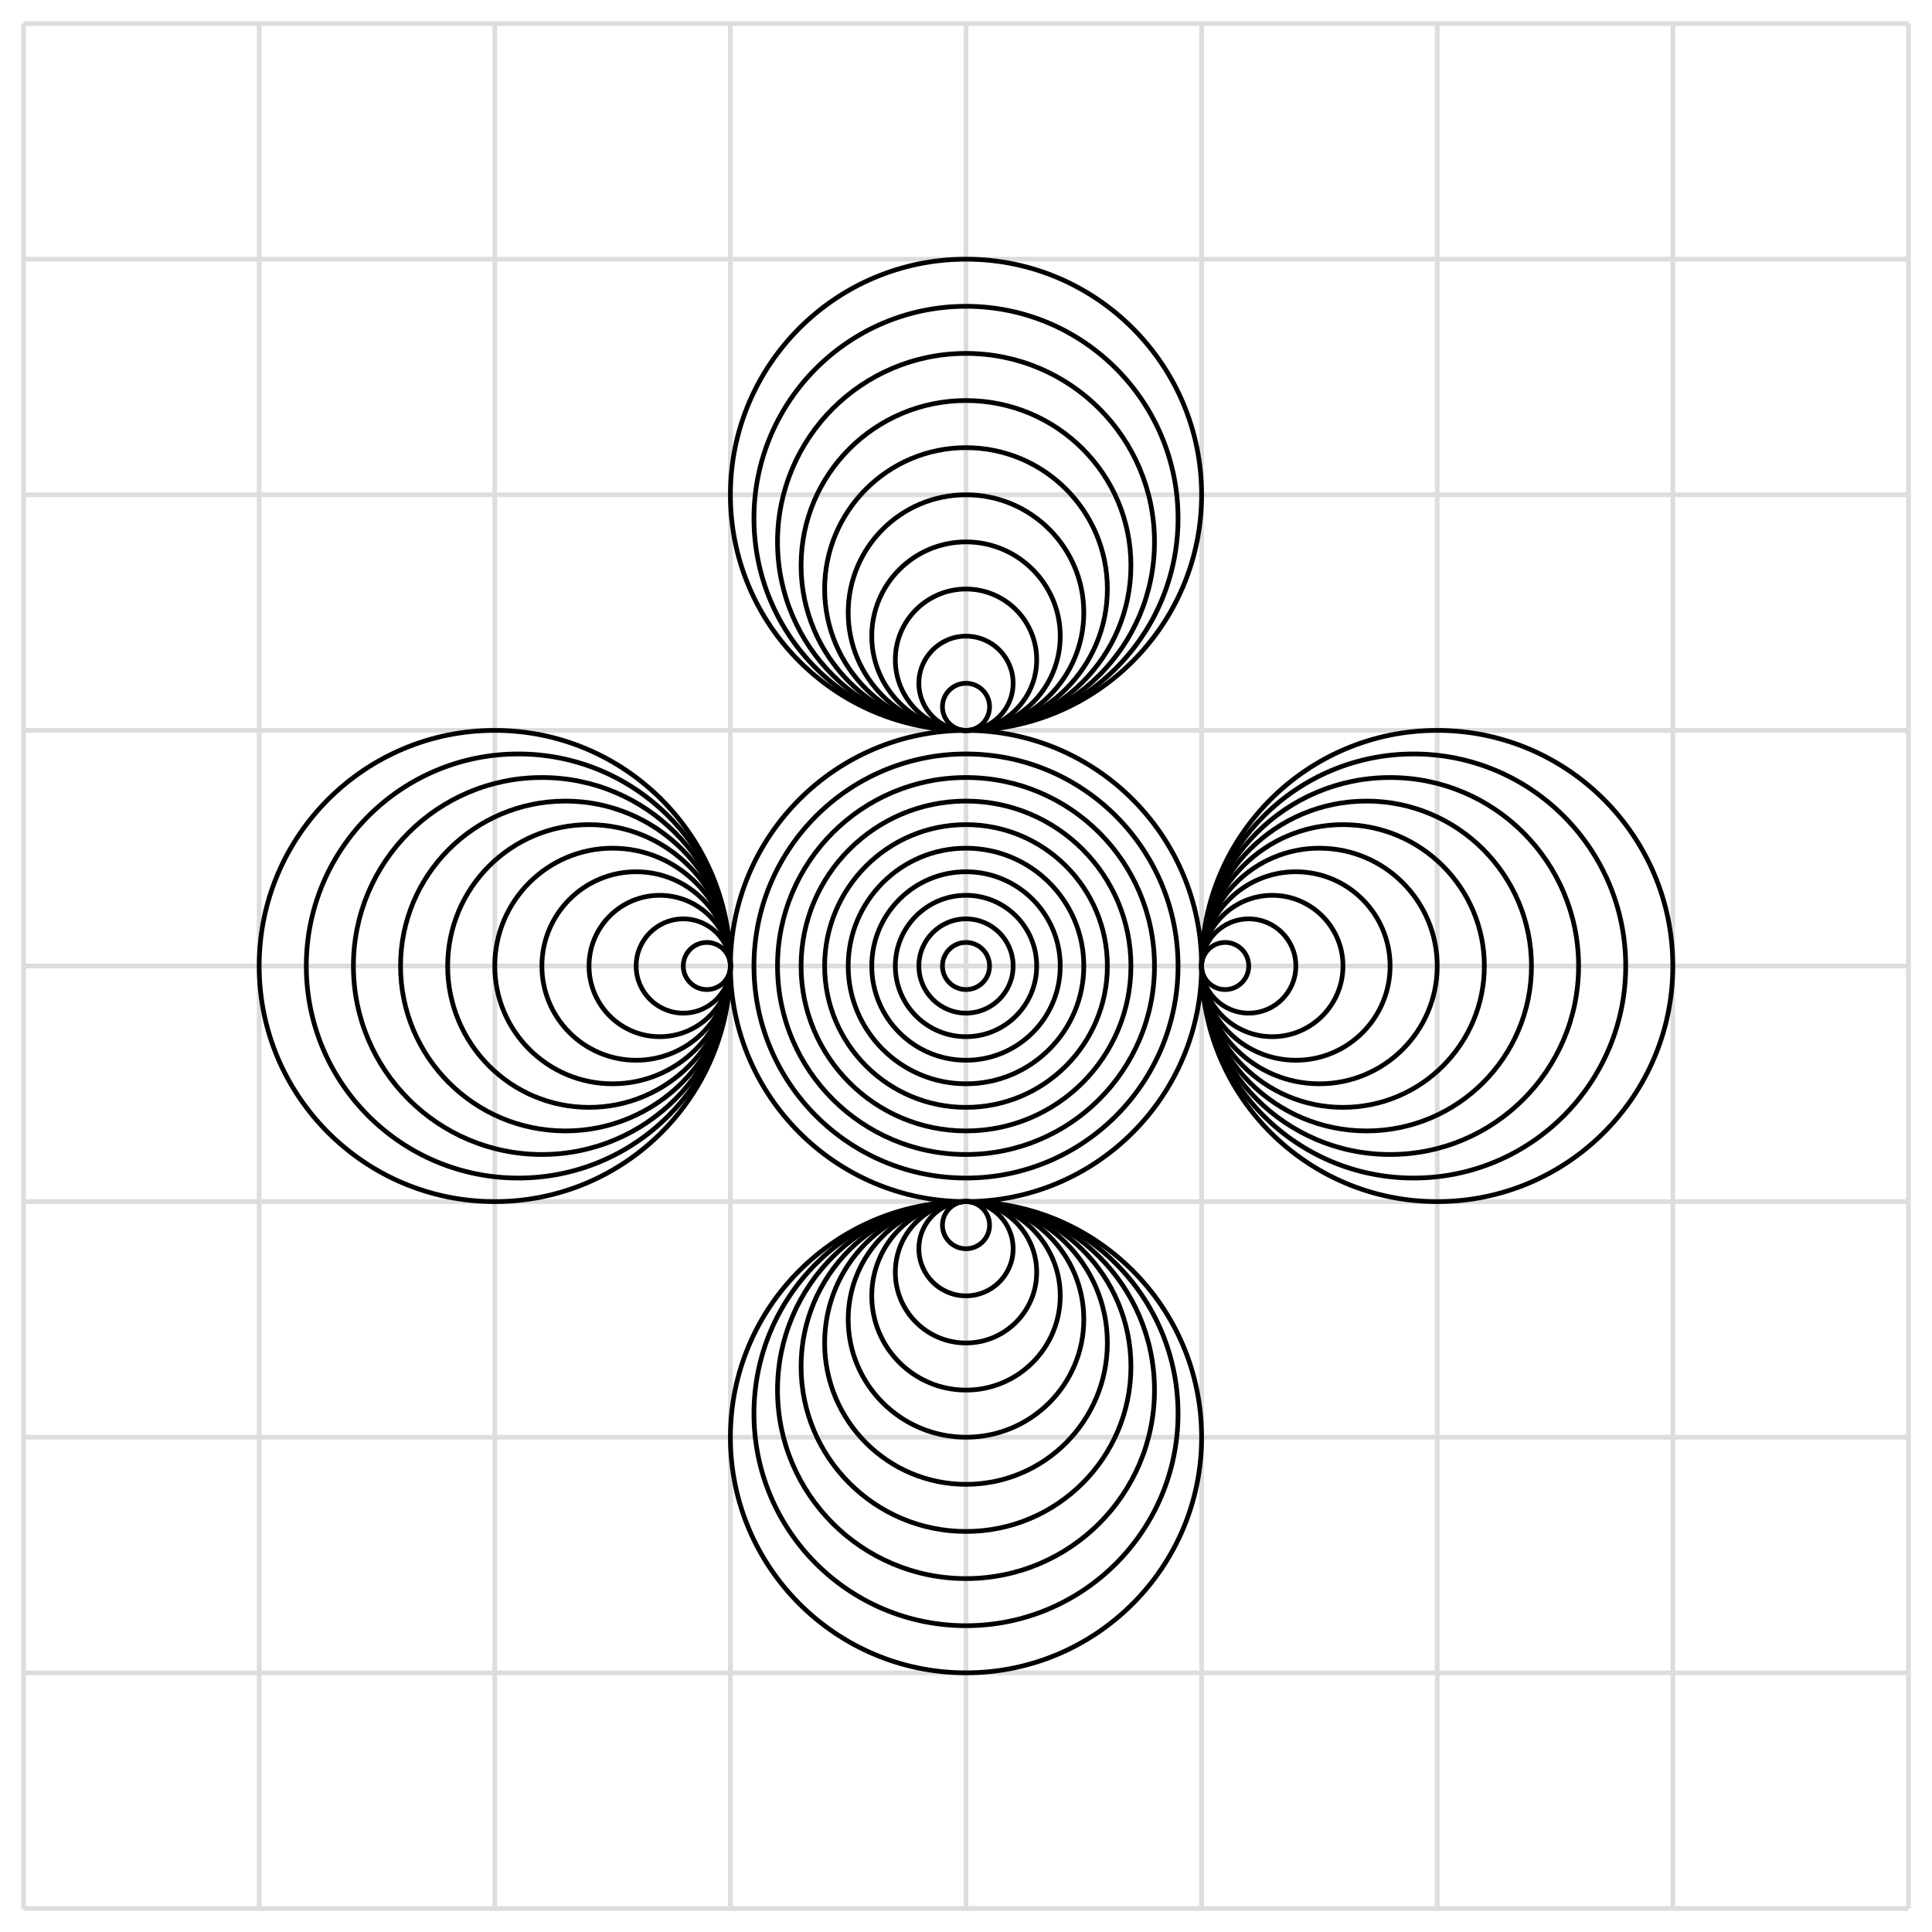<svg version="1.1" viewBox="-5 -5 410 410"
  baseProfile="full"
  width="410" height="410"
  xmlns="http://www.w3.org/2000/svg">
    <line x1="0" y1="0" x2="0" y2="400" fill="none" stroke="#ddd" />
    <line x1="50" y1="0" x2="50" y2="400" fill="none" stroke="#ddd" />
    <line x1="100" y1="0" x2="100" y2="400" fill="none" stroke="#ddd" />
    <line x1="150" y1="0" x2="150" y2="400" fill="none" stroke="#ddd" />
    <line x1="200" y1="0" x2="200" y2="400" fill="none" stroke="#ddd" />
    <line x1="250" y1="0" x2="250" y2="400" fill="none" stroke="#ddd" />
    <line x1="300" y1="0" x2="300" y2="400" fill="none" stroke="#ddd" />
    <line x1="350" y1="0" x2="350" y2="400" fill="none" stroke="#ddd" />
    <line x1="400" y1="0" x2="400" y2="400" fill="none" stroke="#ddd" />
    <line x1="0" y1="0" x2="400" y2="0" fill="none" stroke="#ddd" />
    <line x1="0" y1="50" x2="400" y2="50" fill="none" stroke="#ddd" />
    <line x1="0" y1="100" x2="400" y2="100" fill="none" stroke="#ddd" />
    <line x1="0" y1="150" x2="400" y2="150" fill="none" stroke="#ddd" />
    <line x1="0" y1="200" x2="400" y2="200" fill="none" stroke="#ddd" />
    <line x1="0" y1="250" x2="400" y2="250" fill="none" stroke="#ddd" />
    <line x1="0" y1="300" x2="400" y2="300" fill="none" stroke="#ddd" />
    <line x1="0" y1="350" x2="400" y2="350" fill="none" stroke="#ddd" />
    <line x1="0" y1="400" x2="400" y2="400" fill="none" stroke="#ddd" />
    <circle cx="200" cy="200" r="5" fill="none" stroke="black" />
    <circle cx="200" cy="200" r="10" fill="none" stroke="black" />
    <circle cx="200" cy="200" r="15" fill="none" stroke="black" />
    <circle cx="200" cy="200" r="20" fill="none" stroke="black" />
    <circle cx="200" cy="200" r="25" fill="none" stroke="black" />
    <circle cx="200" cy="200" r="30" fill="none" stroke="black" />
    <circle cx="200" cy="200" r="35" fill="none" stroke="black" />
    <circle cx="200" cy="200" r="40" fill="none" stroke="black" />
    <circle cx="200" cy="200" r="45" fill="none" stroke="black" />
    <circle cx="200" cy="200" r="50" fill="none" stroke="black" />
    <circle cx="200" cy="145" r="5" fill="none" stroke="black" />
    <circle cx="200" cy="140" r="10" fill="none" stroke="black" />
    <circle cx="200" cy="135" r="15" fill="none" stroke="black" />
    <circle cx="200" cy="130" r="20" fill="none" stroke="black" />
    <circle cx="200" cy="125" r="25" fill="none" stroke="black" />
    <circle cx="200" cy="120" r="30" fill="none" stroke="black" />
    <circle cx="200" cy="115" r="35" fill="none" stroke="black" />
    <circle cx="200" cy="110" r="40" fill="none" stroke="black" />
    <circle cx="200" cy="105" r="45" fill="none" stroke="black" />
    <circle cx="200" cy="100" r="50" fill="none" stroke="black" />
    <circle cx="200" cy="255" r="5" fill="none" stroke="black" />
    <circle cx="200" cy="260" r="10" fill="none" stroke="black" />
    <circle cx="200" cy="265" r="15" fill="none" stroke="black" />
    <circle cx="200" cy="270" r="20" fill="none" stroke="black" />
    <circle cx="200" cy="275" r="25" fill="none" stroke="black" />
    <circle cx="200" cy="280" r="30" fill="none" stroke="black" />
    <circle cx="200" cy="285" r="35" fill="none" stroke="black" />
    <circle cx="200" cy="290" r="40" fill="none" stroke="black" />
    <circle cx="200" cy="295" r="45" fill="none" stroke="black" />
    <circle cx="200" cy="300" r="50" fill="none" stroke="black" />
    <circle cx="145" cy="200" r="5" fill="none" stroke="black" />
    <circle cx="140" cy="200" r="10" fill="none" stroke="black" />
    <circle cx="135" cy="200" r="15" fill="none" stroke="black" />
    <circle cx="130" cy="200" r="20" fill="none" stroke="black" />
    <circle cx="125" cy="200" r="25" fill="none" stroke="black" />
    <circle cx="120" cy="200" r="30" fill="none" stroke="black" />
    <circle cx="115" cy="200" r="35" fill="none" stroke="black" />
    <circle cx="110" cy="200" r="40" fill="none" stroke="black" />
    <circle cx="105" cy="200" r="45" fill="none" stroke="black" />
    <circle cx="100" cy="200" r="50" fill="none" stroke="black" />
    <circle cx="255" cy="200" r="5" fill="none" stroke="black" />
    <circle cx="260" cy="200" r="10" fill="none" stroke="black" />
    <circle cx="265" cy="200" r="15" fill="none" stroke="black" />
    <circle cx="270" cy="200" r="20" fill="none" stroke="black" />
    <circle cx="275" cy="200" r="25" fill="none" stroke="black" />
    <circle cx="280" cy="200" r="30" fill="none" stroke="black" />
    <circle cx="285" cy="200" r="35" fill="none" stroke="black" />
    <circle cx="290" cy="200" r="40" fill="none" stroke="black" />
    <circle cx="295" cy="200" r="45" fill="none" stroke="black" />
    <circle cx="300" cy="200" r="50" fill="none" stroke="black" />
</svg>